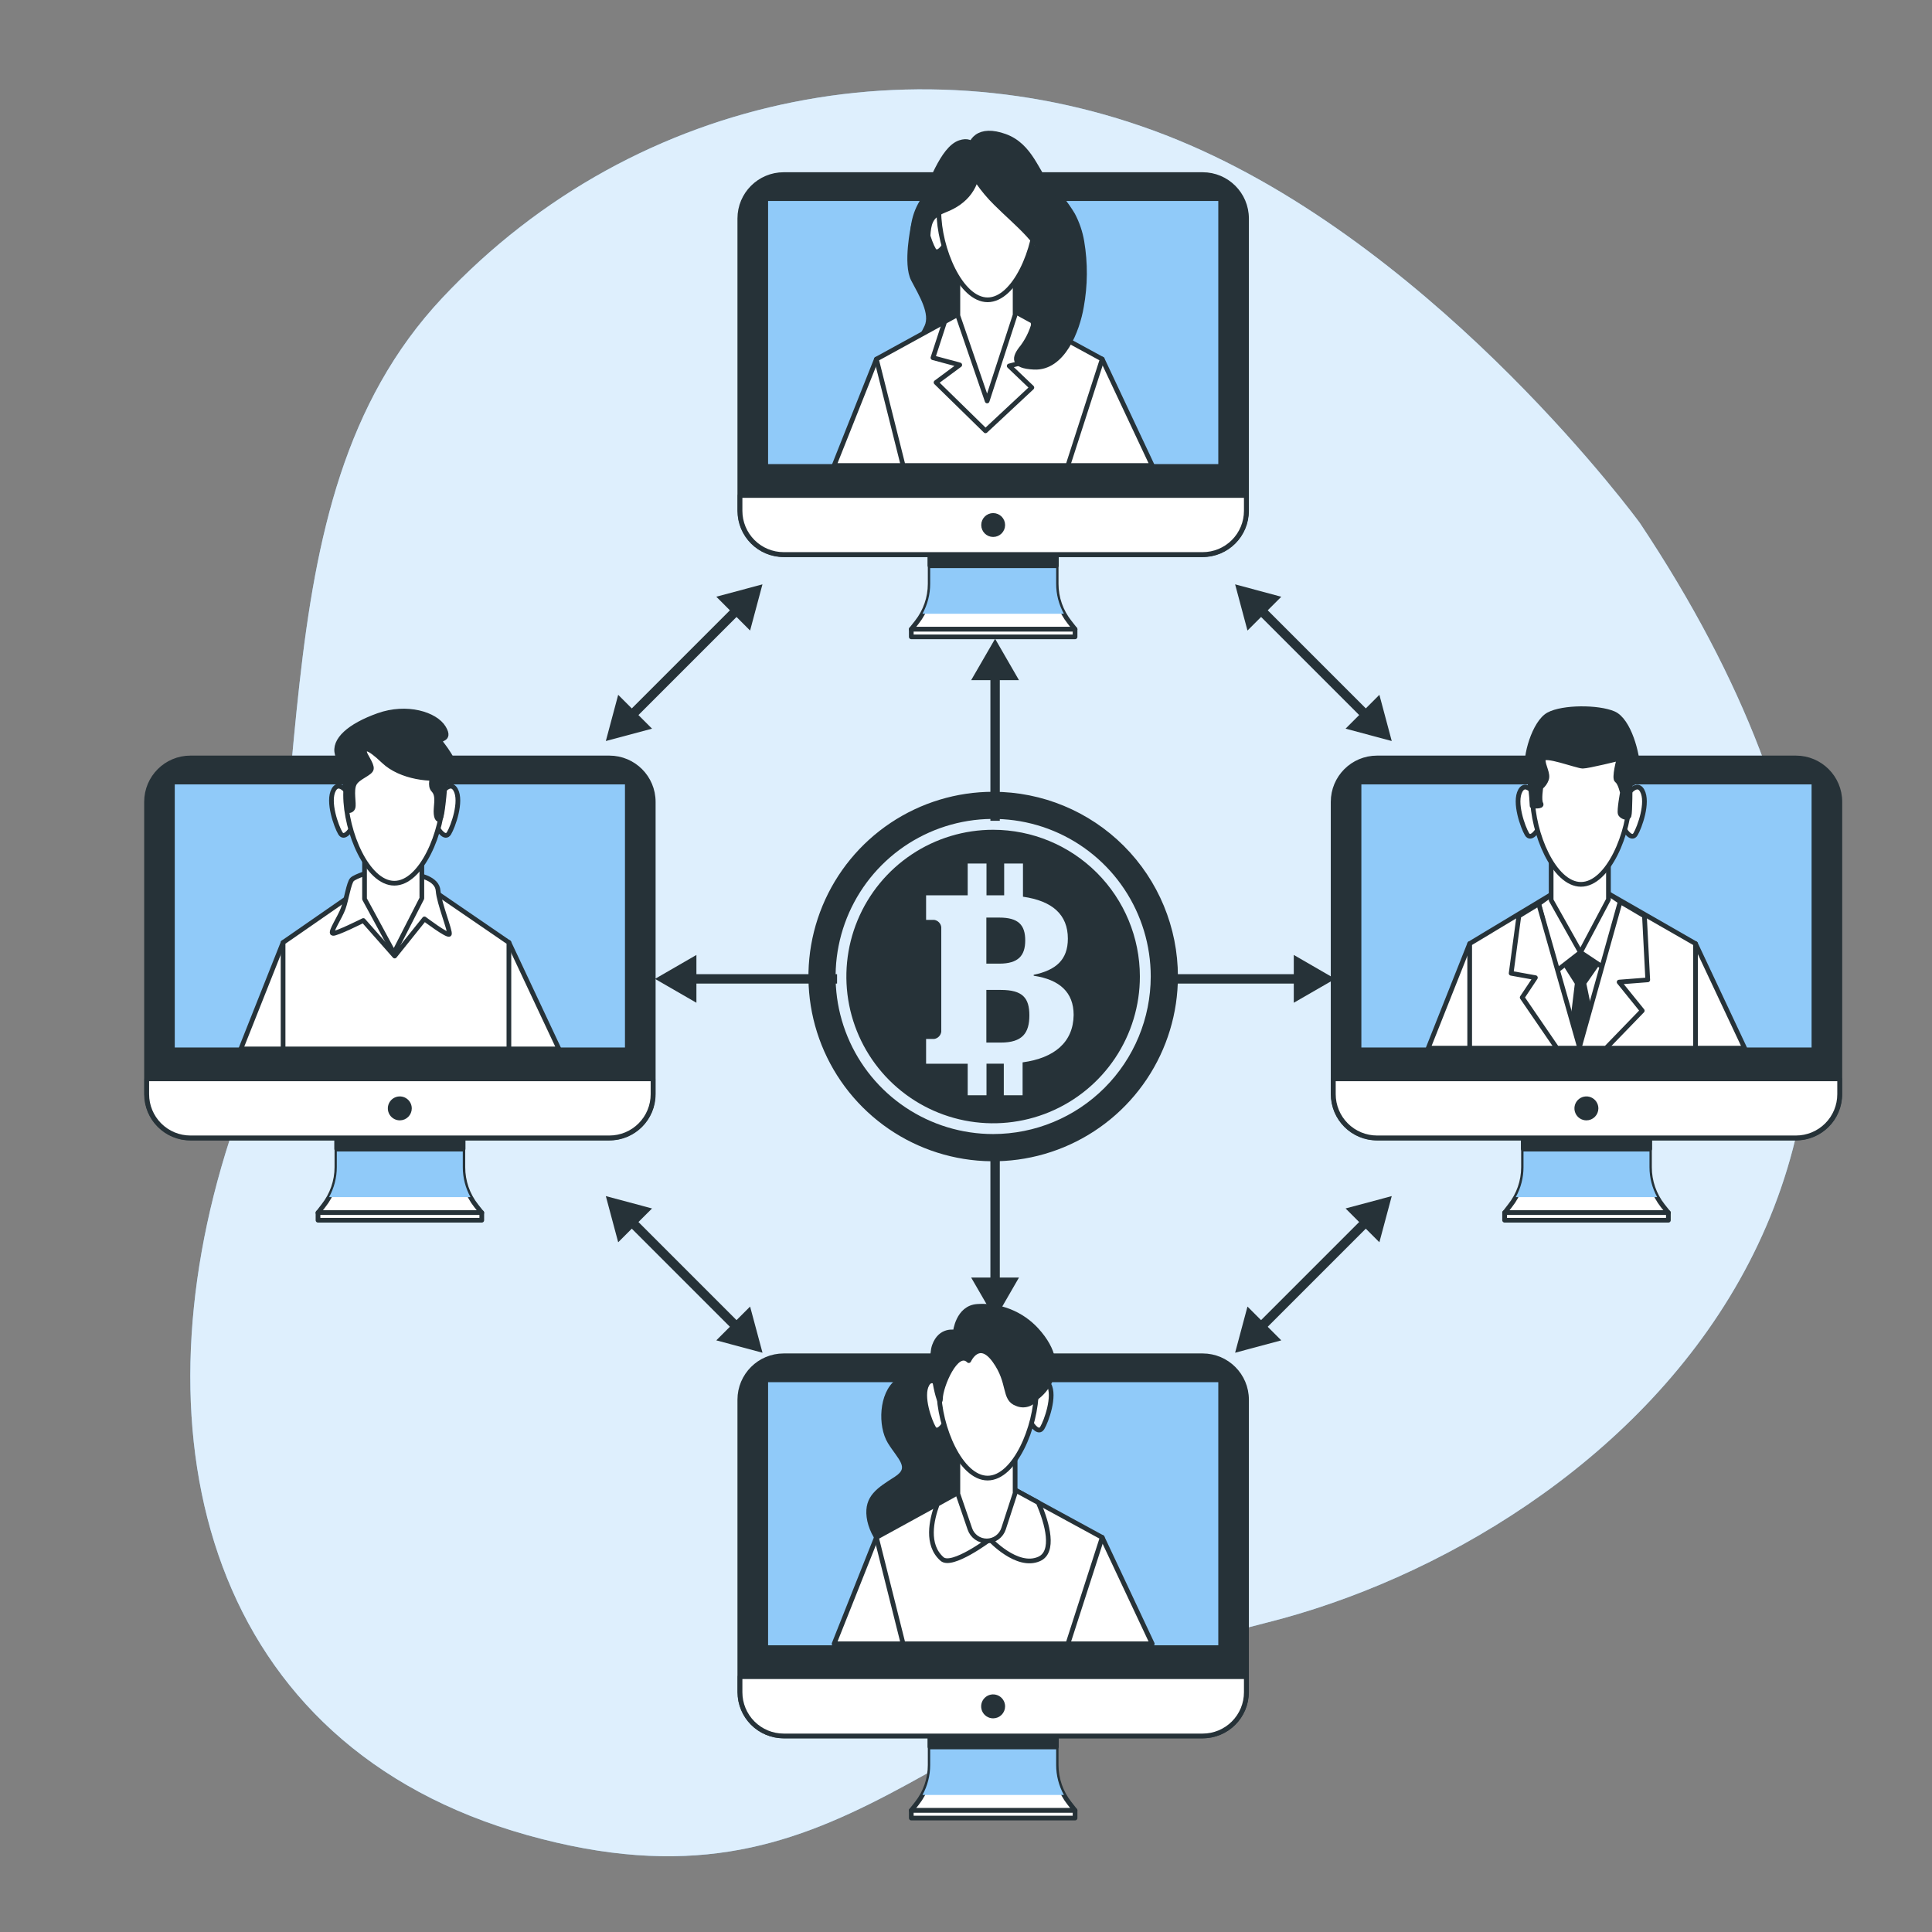 <svg width="411" height="411" viewBox="0 0 411 411" fill="none" xmlns="http://www.w3.org/2000/svg">
<rect x="0" y="0" width="411" height="411" fill="#808080" stroke="none"/>
<g clip-path="url(#clip0_2798_28764)">
<path d="M348.85 111.25C348.85 111.25 307.3 54.33 253.09 30.85C198.88 7.37 135.65 19.1 94.09 63.37C52.53 107.64 69.71 178.1 48.93 242.24C28.15 306.38 44.41 371.42 112.17 390.39C179.93 409.36 197.08 363.29 269.35 345.22C341.62 327.15 439.19 246.76 348.85 111.25Z" fill="#90CAF9"/>
<path opacity="0.7" d="M348.85 111.25C348.85 111.25 307.3 54.33 253.09 30.85C198.88 7.37 135.65 19.1 94.09 63.37C52.53 107.64 69.71 178.1 48.93 242.24C28.15 306.38 44.41 371.42 112.17 390.39C179.93 409.36 197.08 363.29 269.35 345.22C341.62 327.15 439.19 246.76 348.85 111.25Z" fill="white"/>
<path d="M224.68 375.47V366.38H197.88V375.47C197.883 378.439 196.882 381.321 195.04 383.65L193.86 385.14H228.7L227.53 383.65C225.682 381.324 224.677 378.441 224.68 375.47Z" fill="white" stroke="#263238" stroke-linecap="round" stroke-linejoin="round"/>
<g style="mix-blend-mode:multiply">
<path d="M196.24 381.85H226.33C225.246 379.899 224.678 377.702 224.68 375.47V366.38H197.88V375.47C197.882 377.701 197.317 379.896 196.24 381.85Z" fill="#90CAF9"/>
</g>
<path d="M224.68 367.75H197.88V371.59H224.68V367.75Z" fill="#263238" stroke="#263238" stroke-width="1.095" stroke-linecap="round" stroke-linejoin="round"/>
<path d="M255.84 288.47H166.72C161.589 288.47 157.43 292.629 157.43 297.76V359.96C157.43 365.09 161.589 369.25 166.72 369.25H255.84C260.971 369.25 265.13 365.09 265.13 359.96V297.76C265.13 292.629 260.971 288.47 255.84 288.47Z" fill="#263238" stroke="#263238" stroke-width="1.095" stroke-linecap="round" stroke-linejoin="round"/>
<path d="M157.43 356.69H265.13V360C265.13 361.22 264.89 362.428 264.423 363.556C263.956 364.683 263.272 365.707 262.409 366.569C261.547 367.432 260.522 368.116 259.395 368.583C258.268 369.05 257.06 369.29 255.84 369.29H166.72C165.5 369.29 164.292 369.05 163.165 368.583C162.038 368.116 161.014 367.432 160.151 366.569C159.288 365.707 158.604 364.683 158.137 363.556C157.67 362.428 157.43 361.22 157.43 360V356.74V356.69Z" fill="white" stroke="#263238" stroke-linecap="round" stroke-linejoin="round"/>
<path d="M259.72 293.49H162.85V350.56H259.72V293.49Z" fill="#90CAF9" stroke="#263238" stroke-width="1.095" stroke-linecap="round" stroke-linejoin="round"/>
<path d="M213.27 363C213.27 362.604 213.153 362.218 212.933 361.889C212.713 361.56 212.401 361.304 212.035 361.152C211.67 361.001 211.268 360.961 210.88 361.038C210.492 361.116 210.136 361.306 209.856 361.586C209.576 361.865 209.386 362.222 209.308 362.61C209.231 362.998 209.271 363.4 209.422 363.765C209.574 364.131 209.83 364.443 210.159 364.663C210.488 364.883 210.874 365 211.27 365C211.8 365 212.309 364.789 212.684 364.414C213.059 364.039 213.27 363.53 213.27 363Z" fill="#263238" stroke="#263238" stroke-width="1.095" stroke-linecap="round" stroke-linejoin="round"/>
<path d="M228.7 385.141H193.86V386.761H228.7V385.141Z" fill="white" stroke="#263238" stroke-linecap="round" stroke-linejoin="round"/>
<path d="M199 292.59C199 292.59 194.29 291.28 190.88 293.9C187.47 296.52 187.22 303.32 189.31 306.73C191.4 310.14 194.31 312.22 190.62 314.58C186.93 316.94 184.34 318.51 184.86 322.69C185.38 326.87 189.31 332.38 195.59 332.64C201.87 332.9 209.47 327.41 209.47 321.39C209.47 315.37 205.02 311.44 206.59 308.04C208.16 304.64 212.87 300.18 209.21 295.47C205.55 290.76 199 292.59 199 292.59Z" fill="#263238" stroke="#263238" stroke-linecap="round" stroke-linejoin="round"/>
<path d="M245.12 349.691L234.48 327.061H186.44L177.44 349.691H245.12Z" fill="white" stroke="#263238" stroke-linecap="round" stroke-linejoin="round"/>
<path d="M227.18 349.69L234.48 327.06L210.37 313.93L186.44 327.06L192.12 349.69H227.18Z" fill="white" stroke="#263238" stroke-linecap="round" stroke-linejoin="round"/>
<path d="M206.24 316.19L199.39 320C198.13 323.41 197 328.64 200.39 331.64C202.49 333.54 210.59 327.46 210.59 327.46C210.59 327.46 216.35 333.74 221.06 331.64C224.4 330.16 222.88 324.23 220.87 319.64L213.4 315.58L206.24 316.19Z" fill="white" stroke="#263238" stroke-linecap="round" stroke-linejoin="round"/>
<path d="M203.77 307.8V317.8L206.32 325.24C206.575 325.993 207.062 326.647 207.71 327.108C208.359 327.569 209.136 327.813 209.932 327.807C210.727 327.8 211.5 327.543 212.141 327.071C212.782 326.599 213.257 325.937 213.5 325.18L215.95 317.65V307.22L203.77 307.8Z" fill="white" stroke="#263238" stroke-linecap="round" stroke-linejoin="round"/>
<path d="M201.14 296.51C201.14 296.51 198.61 292.02 197.21 294.51C195.81 297 197.77 302.36 198.61 303.76C199.45 305.16 200.86 302.92 200.86 302.92" fill="white"/>
<path d="M201.14 296.51C201.14 296.51 198.61 292.02 197.21 294.51C195.81 297 197.77 302.36 198.61 303.76C199.45 305.16 200.86 302.92 200.86 302.92" stroke="#263238" stroke-linecap="round" stroke-linejoin="round"/>
<path d="M219.2 296.51C219.2 296.51 221.73 292.02 223.13 294.51C224.53 297 222.57 302.36 221.73 303.76C220.89 305.16 219.48 302.92 219.48 302.92" fill="white"/>
<path d="M219.2 296.51C219.2 296.51 221.73 292.02 223.13 294.51C224.53 297 222.57 302.36 221.73 303.76C220.89 305.16 219.48 302.92 219.48 302.92" stroke="#263238" stroke-linecap="round" stroke-linejoin="round"/>
<path d="M220.47 295.67C220.47 303.56 215.83 314.44 210.1 314.44C204.37 314.44 199.73 303.56 199.73 295.67C199.73 287.78 204.38 281.37 210.1 281.37C215.82 281.37 220.47 287.77 220.47 295.67Z" fill="white" stroke="#263238" stroke-linecap="round" stroke-linejoin="round"/>
<path d="M206.09 289.45C206.09 289.45 208.19 284.74 211.59 289.45C214.99 294.16 213.42 297.57 216.3 298.61C217.039 298.937 217.871 298.984 218.642 298.743C219.412 298.502 220.069 297.989 220.49 297.3C220.49 297.3 228.61 291.81 220.49 282.91C218.905 281.189 216.954 279.845 214.78 278.98C212.606 278.115 210.265 277.749 207.93 277.91C203.74 278.18 203.22 283.41 203.22 283.41C203.22 283.41 200.07 282.63 198.77 286.29C197.47 289.95 200.07 300.16 200.07 297.55C200.07 294.94 203.48 286.83 206.09 289.45Z" fill="#263238" stroke="#263238" stroke-linecap="round" stroke-linejoin="round"/>
<path d="M350.9 248.3V239.2H324.1V248.3C324.102 251.271 323.097 254.154 321.25 256.48L320.08 258H354.92L353.74 256.52C351.891 254.18 350.89 251.282 350.9 248.3Z" fill="white" stroke="#263238" stroke-linecap="round" stroke-linejoin="round"/>
<g style="mix-blend-mode:multiply">
<path d="M322.45 254.67H352.54C351.464 252.719 350.9 250.528 350.9 248.3V239.2H324.1V248.3C324.101 250.529 323.533 252.722 322.45 254.67Z" fill="#90CAF9"/>
</g>
<path d="M350.9 240.57H324.1V244.41H350.9V240.57Z" fill="#263238" stroke="#263238" stroke-width="1.095" stroke-linecap="round" stroke-linejoin="round"/>
<path d="M382.06 161.29H292.94C287.809 161.29 283.65 165.449 283.65 170.58V232.78C283.65 237.911 287.809 242.07 292.94 242.07H382.06C387.191 242.07 391.35 237.911 391.35 232.78V170.58C391.35 165.449 387.191 161.29 382.06 161.29Z" fill="#263238" stroke="#263238" stroke-width="1.095" stroke-linecap="round" stroke-linejoin="round"/>
<path d="M283.65 229.51H391.35V232.77C391.35 233.99 391.11 235.198 390.643 236.325C390.176 237.452 389.492 238.476 388.629 239.339C387.766 240.201 386.742 240.886 385.615 241.353C384.488 241.819 383.28 242.06 382.06 242.06H292.94C291.72 242.06 290.512 241.819 289.385 241.353C288.258 240.886 287.234 240.201 286.371 239.339C285.508 238.476 284.824 237.452 284.357 236.325C283.89 235.198 283.65 233.99 283.65 232.77V229.51Z" fill="white" stroke="#263238" stroke-linecap="round" stroke-linejoin="round"/>
<path d="M385.93 166.32H289.06V223.39H385.93V166.32Z" fill="#90CAF9" stroke="#263238" stroke-width="1.095" stroke-linecap="round" stroke-linejoin="round"/>
<path d="M339.48 235.79C339.48 235.394 339.362 235.008 339.142 234.679C338.923 234.35 338.61 234.094 338.245 233.942C337.879 233.791 337.477 233.751 337.089 233.828C336.701 233.906 336.345 234.096 336.065 234.376C335.786 234.656 335.595 235.012 335.518 235.4C335.441 235.788 335.48 236.19 335.632 236.555C335.783 236.921 336.039 237.233 336.368 237.453C336.697 237.673 337.084 237.79 337.48 237.79C338.01 237.79 338.519 237.579 338.894 237.204C339.269 236.829 339.48 236.32 339.48 235.79Z" fill="#263238" stroke="#263238" stroke-width="1.095" stroke-linecap="round" stroke-linejoin="round"/>
<path d="M354.92 257.96H320.08V259.58H354.92V257.96Z" fill="white" stroke="#263238" stroke-linecap="round" stroke-linejoin="round"/>
<path d="M371.15 222.98L360.69 200.74H312.65L303.82 222.98H371.15Z" fill="white" stroke="#263238" stroke-linecap="round" stroke-linejoin="round"/>
<path d="M360.69 222.98V200.74L342.09 190.07L336.58 187.61L330.38 190.07L312.65 200.74V222.98H360.69Z" fill="white" stroke="#263238" stroke-linecap="round" stroke-linejoin="round"/>
<path d="M332.25 204.001L335.53 209.161L333.89 222.751H339.75L336.94 209.161L340.69 203.771L335.77 198.141L332.25 204.001Z" fill="#263238" stroke="#263238" stroke-linecap="round" stroke-linejoin="round"/>
<path d="M336.22 202.59L331.08 206.58L327.33 192.28L330.38 190.07H342.09L344.67 191.82L342.56 206.81L336.22 202.59Z" fill="white" stroke="#263238" stroke-linecap="round" stroke-linejoin="round"/>
<path d="M329.979 181.48V191.49L336.219 202.59L342.169 191.35V180.9L329.979 181.48Z" fill="white" stroke="#263238" stroke-linecap="round" stroke-linejoin="round"/>
<path d="M327.35 170.191C327.35 170.191 324.83 165.701 323.43 168.191C322.03 170.681 323.99 176.031 324.83 177.441C325.67 178.851 327.07 176.601 327.07 176.601" fill="white"/>
<path d="M327.35 170.191C327.35 170.191 324.83 165.701 323.43 168.191C322.03 170.681 323.99 176.031 324.83 177.441C325.67 178.851 327.07 176.601 327.07 176.601" stroke="#263238" stroke-linecap="round" stroke-linejoin="round"/>
<path d="M345.42 170.191C345.42 170.191 347.94 165.701 349.34 168.191C350.74 170.681 348.78 176.031 347.94 177.441C347.1 178.851 345.7 176.601 345.7 176.601" fill="white"/>
<path d="M345.42 170.191C345.42 170.191 347.94 165.701 349.34 168.191C350.74 170.681 348.78 176.031 347.94 177.441C347.1 178.851 345.7 176.601 345.7 176.601" stroke="#263238" stroke-linecap="round" stroke-linejoin="round"/>
<path d="M346.69 169.35C346.69 177.24 342.05 188.13 336.32 188.13C330.59 188.13 326 177.24 326 169.35C326 161.46 330.64 155.05 336.37 155.05C342.1 155.05 346.69 161.45 346.69 169.35Z" fill="white" stroke="#263238" stroke-linecap="round" stroke-linejoin="round"/>
<path d="M323.82 212.2L331.2 222.98H341.65L349.36 215.01L344.44 208.92L350.53 208.45L349.83 194.86L344.67 191.82L336 222.75L327.33 192.28L323.11 194.86L321.47 207.05L326.63 207.98L323.82 212.2Z" fill="white" stroke="#263238" stroke-linecap="round" stroke-linejoin="round"/>
<path d="M325.93 171.43C325.93 171.43 328.25 171.73 327.8 170.96C327.35 170.19 327.8 167.45 327.8 167.45C328.334 167.023 328.739 166.455 328.97 165.81C329.44 164.64 328.27 162.99 328.27 161.59C328.27 160.19 335.53 162.99 336.7 162.99C337.87 162.99 344.44 161.35 344.44 161.35C344.44 161.35 343.26 165.57 343.97 166.04C344.68 166.51 345.14 168.62 345.14 168.62C345.14 168.62 344.44 172.37 344.67 173.07C344.9 173.77 346.31 174.24 346.55 173.54C346.79 172.84 346.78 166.74 346.78 166.74C346.78 166.74 348.42 166.98 348.42 163.74C348.42 160.5 346.55 153.19 343.26 151.79C339.97 150.39 332.49 150.38 329.44 152.02C326.39 153.66 324.28 161.16 324.99 163.74C325.504 166.275 325.818 168.846 325.93 171.43Z" fill="#263238" stroke="#263238" stroke-linecap="round" stroke-linejoin="round"/>
<path d="M224.68 124.2V115.1H197.88V124.2C197.88 127.165 196.88 130.044 195.04 132.37L193.86 133.86H228.7L227.53 132.37C225.684 130.047 224.679 127.167 224.68 124.2Z" fill="white" stroke="#263238" stroke-linecap="round" stroke-linejoin="round"/>
<g style="mix-blend-mode:multiply">
<path d="M196.24 130.57H226.33C225.247 128.621 224.679 126.429 224.68 124.2V115.1H197.88V124.2C197.88 126.427 197.316 128.619 196.24 130.57Z" fill="#90CAF9"/>
</g>
<path d="M224.68 116.47H197.88V120.31H224.68V116.47Z" fill="#263238" stroke="#263238" stroke-width="1.095" stroke-linecap="round" stroke-linejoin="round"/>
<path d="M255.84 37.19H166.72C161.589 37.19 157.43 41.349 157.43 46.48V108.679C157.43 113.81 161.589 117.969 166.72 117.969H255.84C260.971 117.969 265.13 113.81 265.13 108.679V46.48C265.13 41.349 260.971 37.19 255.84 37.19Z" fill="#263238" stroke="#263238" stroke-width="1.095" stroke-linecap="round" stroke-linejoin="round"/>
<path d="M157.43 105.41H265.13V108.67C265.13 111.134 264.151 113.497 262.409 115.239C260.667 116.981 258.304 117.96 255.84 117.96H166.72C164.256 117.96 161.893 116.981 160.151 115.239C158.409 113.497 157.43 111.134 157.43 108.67V105.41Z" fill="white" stroke="#263238" stroke-linecap="round" stroke-linejoin="round"/>
<path d="M259.72 42.21H162.85V99.28H259.72V42.21Z" fill="#90CAF9" stroke="#263238" stroke-width="1.095" stroke-linecap="round" stroke-linejoin="round"/>
<path d="M211.28 113.68C212.379 113.68 213.27 112.789 213.27 111.69C213.27 110.591 212.379 109.7 211.28 109.7C210.181 109.7 209.29 110.591 209.29 111.69C209.29 112.789 210.181 113.68 211.28 113.68Z" fill="#263238" stroke="#263238" stroke-width="1.095" stroke-linecap="round" stroke-linejoin="round"/>
<path d="M228.7 133.859H193.86V135.479H228.7V133.859Z" fill="white" stroke="#263238" stroke-linecap="round" stroke-linejoin="round"/>
<path d="M245.12 99.029L234.48 76.399H186.44L177.44 99.029H245.12Z" fill="white" stroke="#263238" stroke-linecap="round" stroke-linejoin="round"/>
<path d="M194.29 48.09C194.29 48.09 192.56 56.16 194.29 59.45C196.02 62.74 198.46 66.68 197.14 69.53C195.82 72.38 194.51 73.03 194.07 78.53C193.63 84.03 202.4 94.96 212.48 93.86C222.56 92.76 228.48 84.44 226.72 77.65C224.96 70.86 222.12 69.98 222.99 65.65C223.86 61.32 226.06 58.42 224.99 52.51C223.92 46.6 218.64 36.95 212.29 34.76C205.94 32.57 201.94 35.64 199.58 39.76C197.22 43.88 194.71 46.38 194.29 48.09Z" fill="#263238" stroke="#263238" stroke-linecap="round" stroke-linejoin="round"/>
<path d="M227.18 99.029L234.48 76.4L210.37 63.27L186.44 76.4L192.12 99.029H227.18Z" fill="white" stroke="#263238" stroke-linecap="round" stroke-linejoin="round"/>
<path d="M200.97 68.43L198.47 76.1L204.17 77.629L199.13 81.359L209.65 91.65L219.51 82.45L214.69 77.85L221.48 76.1L219.7 68.359L210.37 63.27L200.97 68.43Z" fill="white" stroke="#263238" stroke-linecap="round" stroke-linejoin="round"/>
<path d="M203.77 57.14V67.15L210 85.3L215.95 67V56.56L203.77 57.14Z" fill="white" stroke="#263238" stroke-linecap="round" stroke-linejoin="round"/>
<path d="M201.14 45.85C201.14 45.85 198.61 41.36 197.21 43.85C195.81 46.34 197.77 51.69 198.61 53.1C199.45 54.51 200.86 52.25 200.86 52.25" fill="white"/>
<path d="M201.14 45.85C201.14 45.85 198.61 41.36 197.21 43.85C195.81 46.34 197.77 51.69 198.61 53.1C199.45 54.51 200.86 52.25 200.86 52.25" stroke="#263238" stroke-linecap="round" stroke-linejoin="round"/>
<path d="M219.2 45.85C219.2 45.85 221.73 41.36 223.13 43.85C224.53 46.34 222.57 51.69 221.73 53.1C220.89 54.51 219.48 52.25 219.48 52.25" fill="white"/>
<path d="M219.2 45.85C219.2 45.85 221.73 41.36 223.13 43.85C224.53 46.34 222.57 51.69 221.73 53.1C220.89 54.51 219.48 52.25 219.48 52.25" stroke="#263238" stroke-linecap="round" stroke-linejoin="round"/>
<path d="M220.47 45C220.47 52.89 215.83 63.78 210.1 63.78C204.37 63.78 199.73 52.9 199.73 45C199.73 37.1 204.38 30.7 210.1 30.7C215.82 30.7 220.47 37.11 220.47 45Z" fill="white" stroke="#263238" stroke-linecap="round" stroke-linejoin="round"/>
<path d="M208.11 34.69C208.11 32.37 207.41 29.25 204.19 30.33C200.4 31.62 197.9 39.72 196.07 43.02C195.132 44.568 194.526 46.295 194.29 48.09C193.39 53.69 198.04 58.35 198.04 58.35C198.04 58.35 196.94 52.44 197.6 48.49C197.97 46.29 199.08 45.49 201.02 44.7C205.46 43 208.11 39.72 208.11 34.69Z" fill="#263238" stroke="#263238" stroke-linecap="round" stroke-linejoin="round"/>
<path d="M228.22 45.7C226.805 43.318 225.046 41.158 223 39.29C220.59 36.88 219.28 30.97 213.8 28.99C208.32 27.01 205.91 29.65 206.13 33.6C206.164 34.232 206.244 34.86 206.37 35.48C206.365 35.51 206.365 35.54 206.37 35.57C206.37 35.57 206.37 35.67 206.47 35.86C206.633 36.916 207.139 37.89 207.91 38.63L208.05 38.73C209.173 40.349 210.445 41.859 211.85 43.24C216.45 47.84 222.15 52 222.37 56.82C222.54 60.76 221.13 63.82 220.37 67.82H220.18C219.746 69.96 218.852 71.98 217.56 73.74C215.56 76.15 215.36 77.9 219.97 78.12C226.13 78.41 229.2 70.24 230.05 65.28C230.893 60.691 230.927 55.99 230.15 51.39C229.813 49.403 229.161 47.482 228.22 45.7Z" fill="#263238" stroke="#263238" stroke-linecap="round" stroke-linejoin="round"/>
<path d="M98.47 248.3V239.2H71.67V248.3C71.668 251.27 70.663 254.152 68.82 256.48L67.65 258H102.48L101.31 256.52C99.462 254.18 98.461 251.282 98.47 248.3Z" fill="white" stroke="#263238" stroke-linecap="round" stroke-linejoin="round"/>
<g style="mix-blend-mode:multiply">
<path d="M70 254.67H100.09C99.014 252.719 98.45 250.528 98.45 248.3V239.2H71.65V248.3C71.647 250.529 71.079 252.72 70 254.67Z" fill="#90CAF9"/>
</g>
<path d="M98.47 240.57H71.67V244.41H98.47V240.57Z" fill="#263238" stroke="#263238" stroke-width="1.095" stroke-linecap="round" stroke-linejoin="round"/>
<path d="M129.63 161.29H40.51C35.38 161.29 31.22 165.449 31.22 170.58V232.78C31.22 237.911 35.38 242.07 40.51 242.07H129.63C134.761 242.07 138.92 237.911 138.92 232.78V170.58C138.92 165.449 134.761 161.29 129.63 161.29Z" fill="#263238" stroke="#263238" stroke-width="1.095" stroke-linecap="round" stroke-linejoin="round"/>
<path d="M31.22 229.511H138.92V232.771C138.92 233.991 138.68 235.199 138.213 236.326C137.746 237.453 137.062 238.477 136.199 239.34C135.337 240.202 134.312 240.887 133.185 241.354C132.058 241.82 130.85 242.061 129.63 242.061H40.51C39.29 242.061 38.082 241.82 36.955 241.354C35.828 240.887 34.804 240.202 33.941 239.34C33.078 238.477 32.394 237.453 31.927 236.326C31.46 235.199 31.22 233.991 31.22 232.771V229.511Z" fill="white" stroke="#263238" stroke-linecap="round" stroke-linejoin="round"/>
<path d="M133.5 166.32H36.63V223.39H133.5V166.32Z" fill="#90CAF9" stroke="#263238" stroke-width="1.095" stroke-linecap="round" stroke-linejoin="round"/>
<path d="M87.05 235.79C87.05 235.394 86.933 235.008 86.713 234.679C86.493 234.35 86.181 234.094 85.816 233.942C85.45 233.791 85.048 233.751 84.66 233.828C84.272 233.906 83.916 234.096 83.636 234.376C83.356 234.656 83.166 235.012 83.089 235.4C83.012 235.788 83.051 236.19 83.203 236.555C83.354 236.921 83.61 237.233 83.939 237.453C84.268 237.673 84.655 237.79 85.05 237.79C85.581 237.79 86.089 237.579 86.465 237.204C86.84 236.829 87.05 236.32 87.05 235.79Z" fill="#263238" stroke="#263238" stroke-width="1.095" stroke-linecap="round" stroke-linejoin="round"/>
<path d="M102.49 257.96H67.65V259.58H102.49V257.96Z" fill="white" stroke="#263238" stroke-linecap="round" stroke-linejoin="round"/>
<path d="M118.9 223.14L108.26 200.5H60.22L51.23 223.14H118.9Z" fill="white" stroke="#263238" stroke-linecap="round" stroke-linejoin="round"/>
<path d="M108.26 223.14V200.5L92.7 189.84L84.15 187.37L75.6 189.84L60.22 200.5V223.14H108.26Z" fill="white" stroke="#263238" stroke-linecap="round" stroke-linejoin="round"/>
<path d="M79 185.391C79 185.391 75.58 186.391 74.89 187.101C74.2 187.811 73.69 191.381 73.01 193.261C72.33 195.141 70.1 198.391 70.79 198.561C71.48 198.731 77.29 195.821 77.29 195.821L83.96 203.381L90.29 195.481C90.29 195.481 95.29 199.251 95.59 198.731C95.89 198.211 93.37 192.061 93.2 189.491C93.03 186.921 89.26 186.071 87.04 185.901C84.82 185.731 79 185.391 79 185.391Z" fill="white" stroke="#263238" stroke-linecap="round" stroke-linejoin="round"/>
<path d="M77.55 181.25V191.25L83.79 202.74L89.74 191.11V180.66L77.55 181.25Z" fill="white" stroke="#263238" stroke-linecap="round" stroke-linejoin="round"/>
<path d="M74.92 170C74.92 170 72.4 165.52 71 168C69.6 170.48 71.56 175.85 72.4 177.25C73.24 178.65 74.64 176.41 74.64 176.41" fill="white"/>
<path d="M74.92 170C74.92 170 72.4 165.52 71 168C69.6 170.48 71.56 175.85 72.4 177.25C73.24 178.65 74.64 176.41 74.64 176.41" stroke="#263238" stroke-linecap="round" stroke-linejoin="round"/>
<path d="M93 170C93 170 95.52 165.52 96.92 168C98.32 170.48 96.36 175.85 95.52 177.25C94.68 178.65 93.28 176.41 93.28 176.41" fill="white"/>
<path d="M93 170C93 170 95.52 165.52 96.92 168C98.32 170.48 96.36 175.85 95.52 177.25C94.68 178.65 93.28 176.41 93.28 176.41" stroke="#263238" stroke-linecap="round" stroke-linejoin="round"/>
<path d="M94.26 169.11C94.26 177 89.62 187.89 83.89 187.89C78.16 187.89 73.52 177 73.52 169.11C73.52 161.22 78.16 154.82 83.89 154.82C89.62 154.82 94.26 161.22 94.26 169.11Z" fill="white" stroke="#263238" stroke-linecap="round" stroke-linejoin="round"/>
<path d="M92.06 165.151C92.06 165.151 91.33 167.151 92.2 168.051C93.07 168.951 92.93 170.221 92.78 171.961C92.63 173.701 93.07 174.721 93.65 174.141C94.23 173.561 94.81 165.441 94.81 164.861C94.81 164.281 92.06 165.151 92.06 165.151Z" fill="#263238" stroke="#263238" stroke-linecap="round" stroke-linejoin="round"/>
<path d="M73.641 167.9L73.93 172.4C74.045 172.441 74.166 172.458 74.287 172.45C74.407 172.443 74.525 172.411 74.634 172.357C74.742 172.303 74.838 172.228 74.917 172.135C74.995 172.043 75.054 171.936 75.091 171.82C75.38 170.95 74.65 168.19 75.38 166.74C76.111 165.29 78.861 164.57 79.001 163.55C79.141 162.53 77.55 160.65 77.55 159.93C77.55 159.21 77.99 158.48 81.611 161.93C85.231 165.38 91.91 166.13 95.391 165.26C98.871 164.39 94.671 159.17 93.8 158.01C92.93 156.85 96.121 157.72 94.38 154.82C92.641 151.92 86.54 150.03 80.451 152.21C74.361 154.39 70.88 157.43 71.751 160.48C72.621 163.53 73.641 167.9 73.641 167.9Z" fill="#263238" stroke="#263238" stroke-linecap="round" stroke-linejoin="round"/>
<path d="M211.69 241.859V273.269" stroke="#263238" stroke-width="2" stroke-miterlimit="10"/>
<path d="M206.6 271.779L211.69 280.579L216.77 271.779H206.6Z" fill="#263238"/>
<path d="M211.69 174.609V143.199" stroke="#263238" stroke-width="2" stroke-miterlimit="10"/>
<path d="M216.77 144.69L211.69 135.89L206.6 144.69H216.77Z" fill="#263238"/>
<path d="M178.07 208.239H146.66" stroke="#263238" stroke-width="2" stroke-miterlimit="10"/>
<path d="M148.15 203.149L139.34 208.239L148.15 213.319V203.149Z" fill="#263238"/>
<path d="M157.03 129.489L134.06 152.459" stroke="#263238" stroke-width="2" stroke-miterlimit="10"/>
<path d="M152.38 126.94L162.2 124.31L159.57 134.14L152.38 126.94Z" fill="#263238"/>
<path d="M131.51 147.81L128.88 157.64L138.71 155.01L131.51 147.81Z" fill="#263238"/>
<path d="M267.93 129.489L290.9 152.459" stroke="#263238" stroke-width="2" stroke-miterlimit="10"/>
<path d="M265.38 134.14L262.75 124.31L272.57 126.95L265.38 134.14Z" fill="#263238"/>
<path d="M286.25 155.01L296.07 157.64L293.44 147.81L286.25 155.01Z" fill="#263238"/>
<path d="M157.03 282.589L134.06 259.619" stroke="#263238" stroke-width="2" stroke-miterlimit="10"/>
<path d="M159.57 277.949L162.21 287.769L152.38 285.139L159.57 277.949Z" fill="#263238"/>
<path d="M138.71 257.079L128.88 254.449L131.51 264.269L138.71 257.079Z" fill="#263238"/>
<path d="M267.93 282.589L290.9 259.619" stroke="#263238" stroke-width="2" stroke-miterlimit="10"/>
<path d="M272.57 285.139L262.75 287.769L265.38 277.949L272.57 285.139Z" fill="#263238"/>
<path d="M293.44 264.269L296.07 254.449L286.25 257.079L293.44 264.269Z" fill="#263238"/>
<path d="M245.31 208.239H276.72" stroke="#263238" stroke-width="2" stroke-miterlimit="10"/>
<path d="M275.23 213.319L284.04 208.239L275.23 203.149V213.319Z" fill="#263238"/>
<path d="M212.91 210.59H209.83V221.79H212.91C217.55 221.79 218.98 219.7 218.98 216C218.98 212.3 217.55 210.59 212.91 210.59Z" fill="#263238"/>
<path d="M211.28 168.439C203.507 168.439 195.909 170.744 189.446 175.063C182.983 179.381 177.946 185.519 174.972 192.7C171.997 199.881 171.219 207.783 172.735 215.406C174.252 223.03 177.995 230.033 183.491 235.529C188.987 241.025 195.989 244.768 203.613 246.284C211.236 247.801 219.138 247.022 226.319 244.048C233.501 241.073 239.638 236.036 243.957 229.573C248.275 223.111 250.58 215.512 250.58 207.739C250.58 197.316 246.439 187.32 239.069 179.95C231.699 172.58 221.703 168.439 211.28 168.439ZM211.28 241.249C204.65 241.249 198.17 239.284 192.657 235.6C187.145 231.917 182.849 226.682 180.312 220.557C177.775 214.432 177.111 207.692 178.404 201.19C179.697 194.688 182.89 188.715 187.578 184.027C192.266 179.339 198.238 176.147 204.741 174.854C211.243 173.56 217.983 174.224 224.108 176.761C230.233 179.298 235.468 183.594 239.151 189.107C242.834 194.619 244.8 201.1 244.8 207.729C244.792 216.617 241.258 225.138 234.973 231.423C228.689 237.707 220.168 241.242 211.28 241.249Z" fill="#263238"/>
<path d="M218.1 200.059C218.1 196.799 216.67 195.199 212.58 195.199H209.83V204.999H212.58C216.61 204.999 218.1 203.309 218.1 200.059Z" fill="#263238"/>
<path d="M211.28 176.52C205.104 176.518 199.067 178.347 193.931 181.777C188.796 185.207 184.792 190.082 182.428 195.788C180.064 201.493 179.445 207.771 180.649 213.828C181.854 219.885 184.827 225.449 189.194 229.815C193.561 234.182 199.125 237.156 205.182 238.36C211.239 239.564 217.517 238.945 223.222 236.581C228.927 234.217 233.803 230.214 237.232 225.078C240.662 219.943 242.492 213.905 242.49 207.73C242.482 199.455 239.191 191.521 233.34 185.669C227.489 179.818 219.555 176.527 211.28 176.52ZM217.54 226V233H213.54V226.28H209.86V233H205.86V226.29H197.01V221.02H198.75C199.13 220.956 199.481 220.773 199.749 220.495C200.017 220.218 200.189 219.862 200.24 219.48V197.23C200.191 196.846 200.019 196.489 199.751 196.212C199.482 195.934 199.131 195.751 198.75 195.69H197.01V190.46H205.86V183.7H209.86V190.46H213H213.62V183.7H217.62V190.76C223.87 191.65 227.17 194.57 227.17 199.68C227.17 204.19 224.61 206.4 219.9 207.37V207.57C225.38 208.39 228.4 211.06 228.4 215.92C228.32 221.74 224.27 225.09 217.54 226Z" fill="#263238"/>
</g>
<defs>
<clipPath id="clip0_2798_28764">
<rect width="411" height="411" fill="white"/>
</clipPath>
</defs>
</svg>
